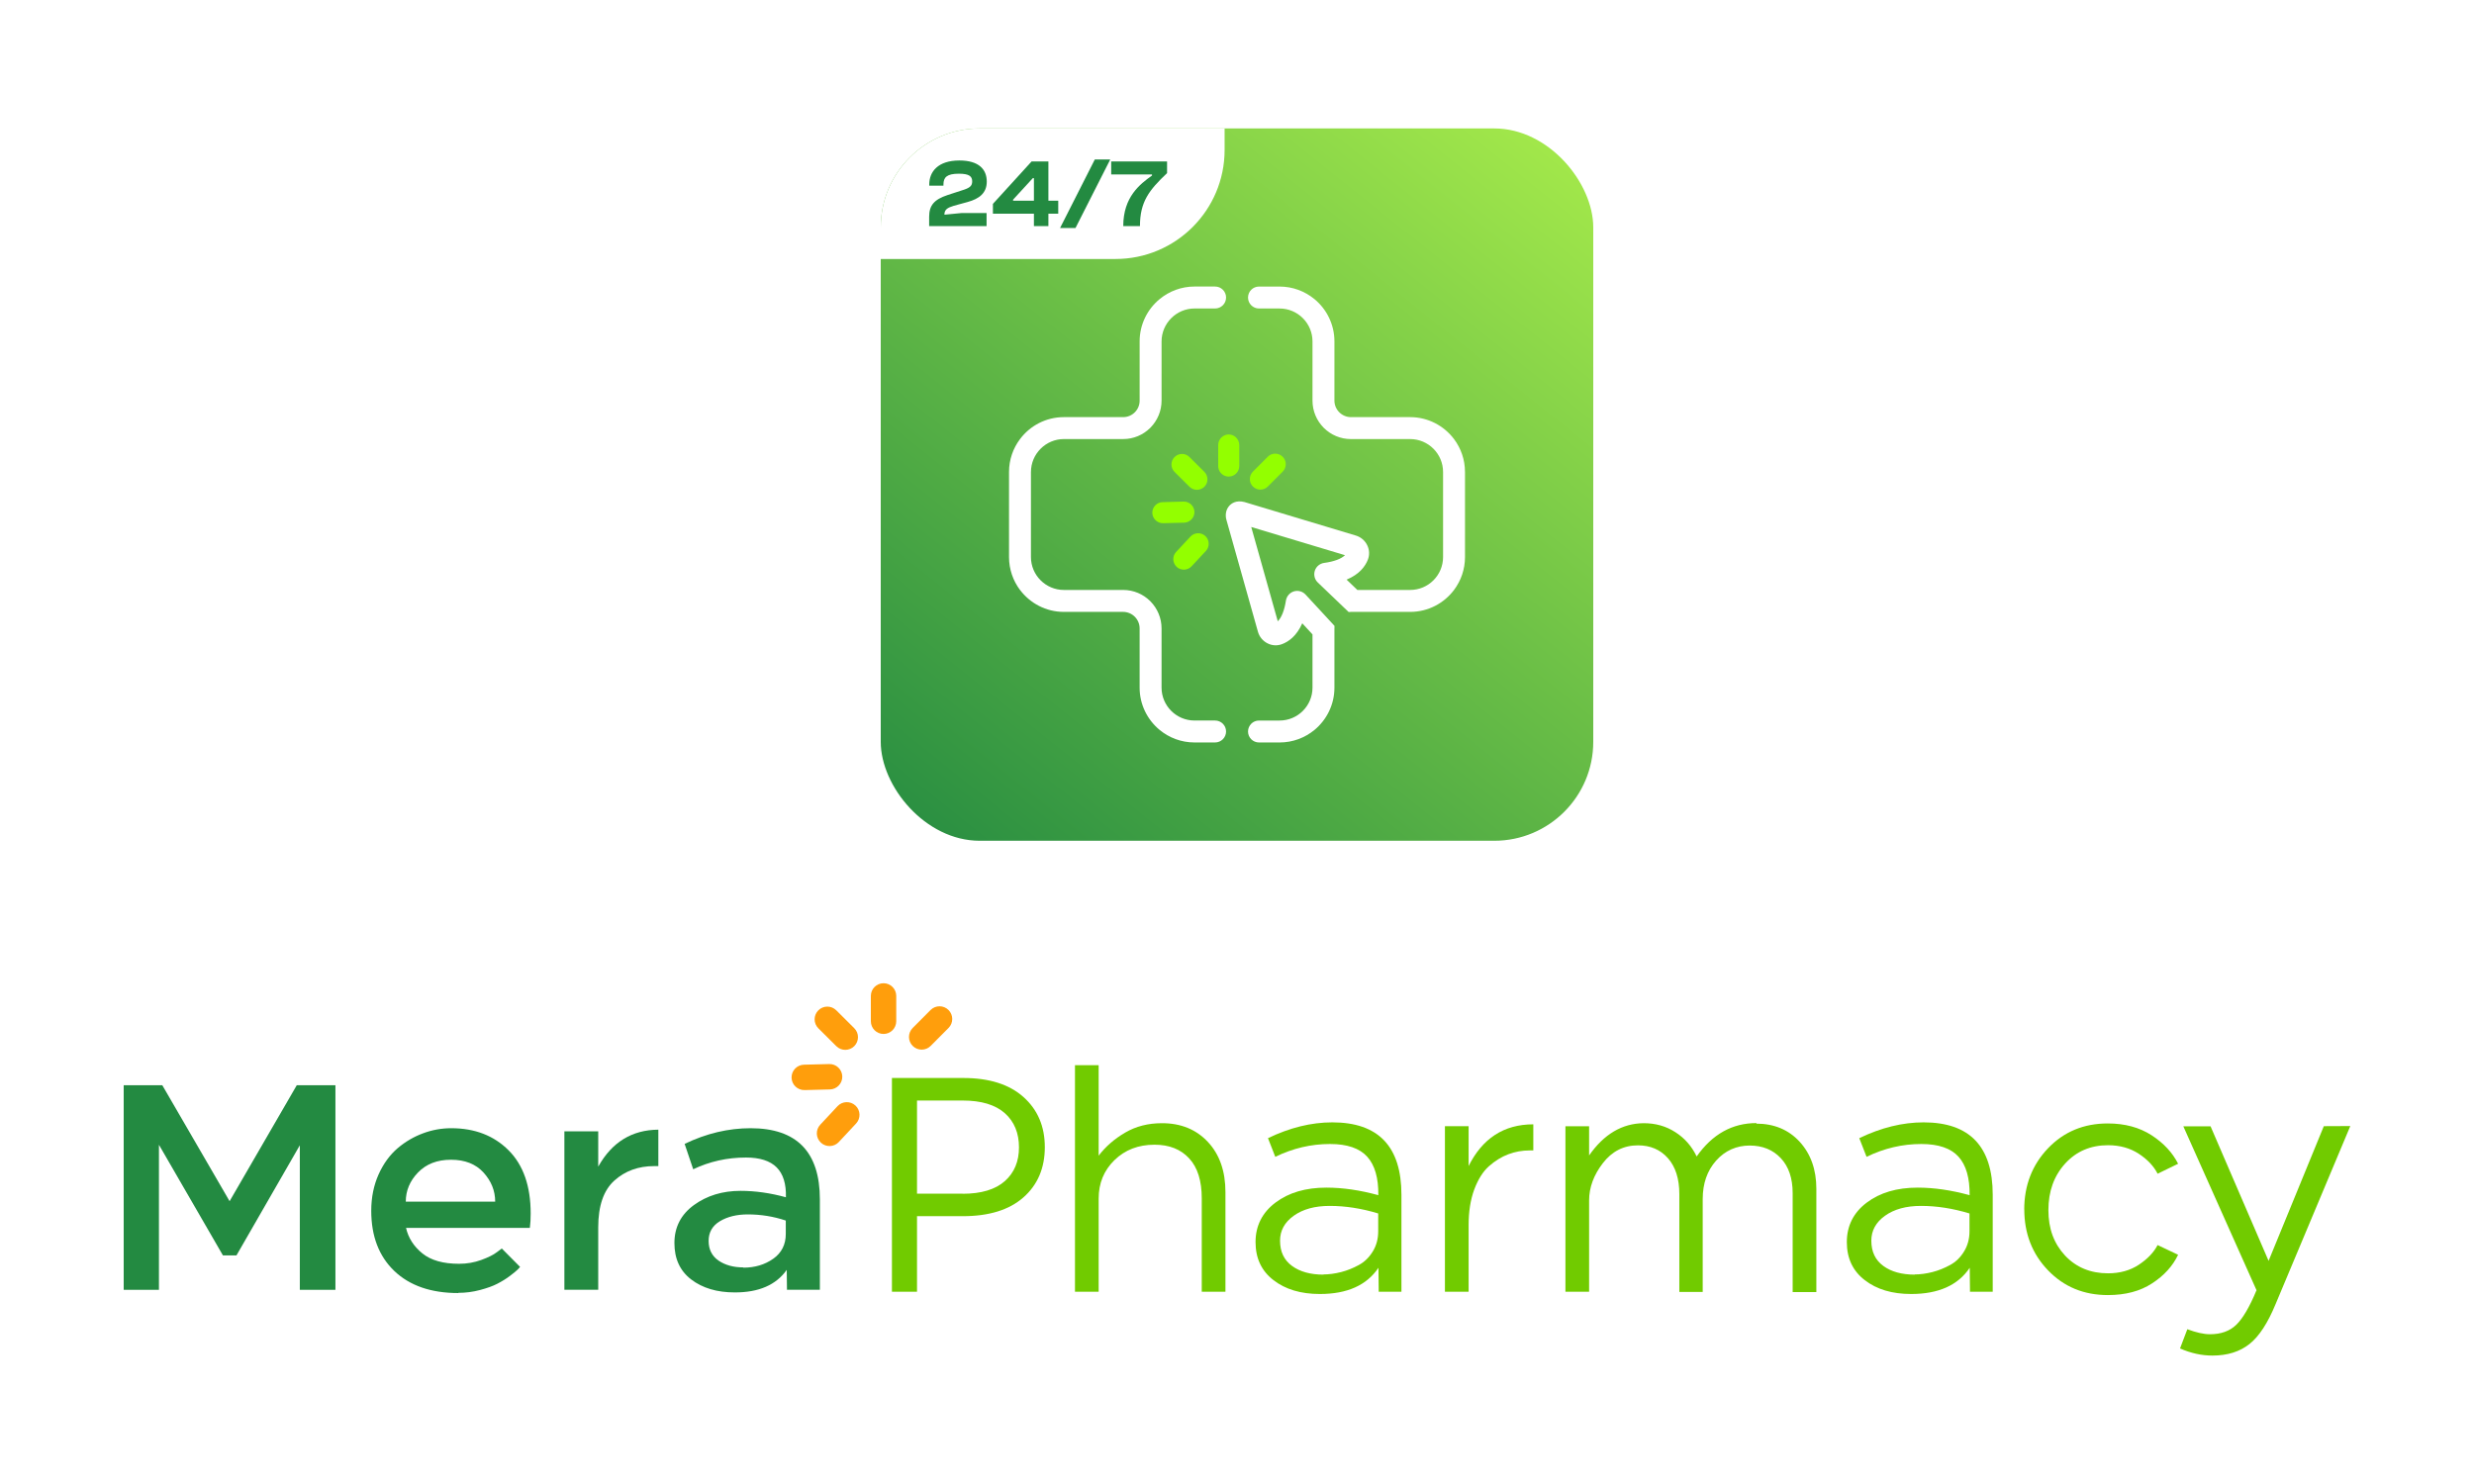 <svg width="200" height="120" viewBox="0 0 200 120" fill="none" xmlns="http://www.w3.org/2000/svg">
<rect width="200" height="120" fill="white"/>
<g clip-path="url(#clip0_655_37)">
<path d="M128.8 10.386H71.2V67.986H128.8V10.386Z" fill="url(#paint0_linear_655_37)"/>
<path d="M71.2 10.386H98.998V12.128C98.998 16.992 95.047 20.942 90.184 20.942H71.2V10.386Z" fill="white"/>
<path d="M75.113 18.28V17.532C75.113 16.611 75.511 16.135 76.611 15.769L77.953 15.332C78.421 15.169 78.592 15.012 78.592 14.67C78.592 14.273 78.373 14.046 77.516 14.046C76.557 14.046 76.269 14.334 76.269 14.911V15.012H75.122V14.911C75.122 13.897 75.817 12.977 77.555 12.977C79.131 12.977 79.771 13.694 79.771 14.685C79.771 15.614 79.162 16.073 78.234 16.331L77.096 16.643C76.589 16.799 76.347 16.948 76.347 17.361L77.712 17.229H79.756V18.282H75.115L75.113 18.28Z" fill="#238A41"/>
<path d="M83.583 18.281V17.282H80.268V16.486L83.396 13.054H84.753V16.229H85.549V17.282H84.753V18.281H83.583ZM83.583 16.229V14.404H83.497L81.898 16.144V16.229H83.583Z" fill="#238A41"/>
<path d="M85.697 18.436L88.504 12.898H89.752L86.944 18.436H85.697Z" fill="#238A41"/>
<path d="M90.805 18.281C90.805 15.933 92.145 14.896 93.129 14.193V14.108H89.83V13.055H94.346V13.999C92.895 15.372 92.155 16.315 92.155 18.281H90.806H90.805Z" fill="#238A41"/>
<path d="M100.183 35.987V37.686C100.183 38.154 99.799 38.537 99.332 38.537C99.257 38.537 99.183 38.527 99.115 38.508C98.75 38.413 98.48 38.079 98.48 37.686V35.987C98.48 35.593 98.75 35.26 99.115 35.16C99.183 35.142 99.257 35.131 99.332 35.131C99.566 35.131 99.779 35.227 99.931 35.383C100.086 35.54 100.183 35.752 100.183 35.987Z" fill="#93FF00"/>
<path d="M97.365 39.358C97.031 39.691 96.489 39.691 96.159 39.361L94.953 38.162C94.619 37.833 94.619 37.289 94.95 36.959C95.117 36.792 95.337 36.707 95.557 36.707C95.777 36.707 95.99 36.789 96.156 36.956L97.362 38.155C97.691 38.485 97.696 39.028 97.365 39.358Z" fill="#93FF00"/>
<path d="M96.56 41.387C96.57 41.86 96.198 42.249 95.729 42.264L94.03 42.307C93.562 42.317 93.168 41.945 93.153 41.476V41.455C93.153 40.998 93.522 40.614 93.984 40.604L95.683 40.558C96.156 40.547 96.545 40.92 96.56 41.388V41.387Z" fill="#93FF00"/>
<path d="M97.486 44.552L96.326 45.794C96.007 46.138 95.464 46.156 95.12 45.837C94.943 45.669 94.85 45.439 94.85 45.212C94.85 45.002 94.925 44.797 95.077 44.634L96.237 43.389C96.556 43.048 97.099 43.027 97.444 43.346C97.784 43.669 97.805 44.208 97.486 44.552Z" fill="#93FF00"/>
<path d="M103.943 37.534C103.943 37.754 103.858 37.971 103.694 38.138L102.495 39.34C102.166 39.673 101.622 39.678 101.289 39.344C100.956 39.014 100.956 38.471 101.285 38.138L102.485 36.935C102.814 36.601 103.358 36.601 103.691 36.932C103.858 37.099 103.943 37.315 103.943 37.535V37.534Z" fill="#93FF00"/>
<path d="M83.342 38.165V45.043C83.342 46.512 84.538 47.705 86.003 47.705H90.796C91.641 47.705 92.407 48.042 92.968 48.592C92.982 48.605 92.997 48.624 93.014 48.638C93.56 49.199 93.901 49.968 93.901 50.813V55.602C93.901 57.07 95.097 58.263 96.562 58.263H98.229C98.719 58.263 99.116 58.66 99.116 59.15C99.116 59.639 98.719 60.037 98.229 60.037H96.562C95.491 60.037 94.505 59.653 93.739 59.018C92.756 58.203 92.128 56.975 92.128 55.602V50.813C92.128 50.078 91.529 49.479 90.794 49.479H86.005C84.557 49.479 83.27 48.779 82.461 47.705H82.457C81.901 46.963 81.57 46.041 81.57 45.043V38.165C81.57 37.168 81.9 36.246 82.461 35.504C83.269 34.425 84.557 33.73 86.005 33.73H90.799C91.533 33.73 92.129 33.134 92.129 32.399V27.606C92.129 26.232 92.757 25.002 93.743 24.189C94.509 23.554 95.496 23.17 96.563 23.17H98.23C98.72 23.17 99.117 23.568 99.117 24.057C99.117 24.547 98.72 24.945 98.23 24.945H96.563C95.102 24.945 93.902 26.144 93.902 27.606V32.395C93.902 33.242 93.561 34.008 93.015 34.569C92.998 34.583 92.983 34.602 92.969 34.615C92.408 35.165 91.642 35.503 90.798 35.503H86.004C84.542 35.503 83.343 36.702 83.343 38.164L83.342 38.165Z" fill="white"/>
<path d="M118.432 38.165V45.044C118.432 46.04 118.102 46.963 117.545 47.705C116.733 48.783 115.445 49.479 113.997 49.479H109.207C109.154 49.479 109.101 49.482 109.051 49.489H109.026L107.621 48.145L106.528 47.098C106.276 46.857 106.184 46.487 106.291 46.151C106.397 45.817 106.692 45.569 107.04 45.52C107.835 45.413 108.423 45.194 108.732 44.895L101.151 42.614L103.297 50.238C103.602 49.936 103.833 49.351 103.954 48.568C104.007 48.22 104.259 47.926 104.592 47.822C104.933 47.716 105.294 47.816 105.539 48.075L106.567 49.185L107.88 50.608V50.743C107.876 50.763 107.876 50.789 107.876 50.809V55.603C107.876 56.976 107.252 58.203 106.269 59.02C105.5 59.655 104.517 60.038 103.442 60.038H101.779C101.289 60.038 100.891 59.641 100.891 59.151C100.891 58.906 100.991 58.687 101.151 58.523C101.311 58.363 101.534 58.264 101.779 58.264H103.442C104.914 58.264 106.103 57.072 106.103 55.603V51.299L105.276 50.402C104.822 51.43 104.172 51.891 103.63 52.09C103.25 52.232 102.825 52.208 102.463 52.019C102.087 51.831 101.806 51.49 101.693 51.086L99.15 42.053C99.051 41.737 99.054 41.245 99.39 40.886C99.561 40.705 99.933 40.432 100.579 40.591L100.622 40.602L109.605 43.305C110.01 43.426 110.347 43.713 110.528 44.09C110.709 44.455 110.727 44.881 110.578 45.257C110.368 45.796 109.897 46.439 108.861 46.871L109.73 47.705H113.998C115.47 47.705 116.659 46.513 116.659 45.044V38.165C116.659 36.7 115.467 35.504 113.998 35.504H109.208C108.363 35.504 107.597 35.166 107.036 34.617C107.022 34.6 107.004 34.585 106.987 34.568C106.441 34.006 106.103 33.24 106.103 32.396V27.607C106.103 26.142 104.911 24.946 103.442 24.946H101.779C101.289 24.946 100.891 24.549 100.891 24.059C100.891 23.815 100.991 23.591 101.151 23.431C101.311 23.271 101.534 23.172 101.779 23.172H103.442C104.513 23.172 105.496 23.555 106.266 24.19C107.248 25.002 107.876 26.234 107.876 27.607V32.396C107.876 33.131 108.48 33.73 109.21 33.73H113.996C115.442 33.73 116.73 34.426 117.544 35.504C118.1 36.246 118.431 37.167 118.431 38.165H118.432Z" fill="white"/>
</g>
<g clip-path="url(#clip1_655_37)">
<path d="M72.453 80.533C72.453 79.966 71.994 79.507 71.427 79.507C70.86 79.507 70.4 79.966 70.4 80.533V82.581C70.4 83.148 70.86 83.608 71.427 83.608C71.994 83.608 72.453 83.148 72.453 82.581V80.533Z" fill="#FF9E0C"/>
<path d="M67.605 81.696C67.203 81.296 66.553 81.298 66.153 81.7C65.754 82.102 65.755 82.752 66.157 83.152L67.609 84.596C68.011 84.996 68.661 84.994 69.061 84.592C69.461 84.19 69.459 83.54 69.057 83.141L67.605 81.696Z" fill="#FF9E0C"/>
<path d="M67.038 86.042L64.991 86.094C64.424 86.109 63.977 86.58 63.991 87.147C64.005 87.713 64.477 88.161 65.043 88.147L67.091 88.095C67.657 88.08 68.105 87.609 68.091 87.042C68.076 86.476 67.605 86.028 67.038 86.042Z" fill="#FF9E0C"/>
<path d="M67.706 89.449L66.309 90.947C65.922 91.361 65.945 92.011 66.36 92.397C66.774 92.784 67.424 92.762 67.81 92.347L69.207 90.85C69.594 90.435 69.572 89.785 69.157 89.399C68.742 89.012 68.093 89.035 67.706 89.449Z" fill="#FF9E0C"/>
<path d="M75.226 81.674L73.781 83.126C73.382 83.528 73.383 84.178 73.785 84.578C74.187 84.977 74.837 84.976 75.237 84.574L76.681 83.122C77.081 82.72 77.079 82.07 76.677 81.67C76.275 81.27 75.626 81.272 75.226 81.674Z" fill="#FF9E0C"/>
<path d="M27.117 87.755V104.297H24.238V92.61L19.116 101.515H18.022L12.849 92.569V104.297H10V87.755H13.121L18.561 97.132L23.991 87.755H27.112H27.117Z" fill="#238A41"/>
<path d="M37.049 104.549L37.038 104.559C34.847 104.559 33.122 103.963 31.875 102.773C30.633 101.582 30.012 99.96 30.012 97.907C30.012 96.824 30.212 95.844 30.607 94.961C31.003 94.083 31.521 93.38 32.152 92.841C32.768 92.318 33.456 91.917 34.205 91.64C34.934 91.368 35.694 91.23 36.479 91.23C38.378 91.23 39.923 91.825 41.114 93.016C42.304 94.206 42.9 95.91 42.9 98.123C42.9 98.569 42.879 98.959 42.833 99.293H32.825C33.009 100.104 33.451 100.792 34.149 101.356C34.842 101.916 35.832 102.193 37.115 102.193C37.742 102.193 38.337 102.09 38.902 101.885C39.466 101.679 39.892 101.469 40.169 101.253L40.565 100.956L42.043 102.444C41.981 102.516 41.92 102.593 41.843 102.665C41.74 102.768 41.54 102.932 41.237 103.163C40.934 103.394 40.595 103.604 40.21 103.804C39.856 103.989 39.389 104.158 38.809 104.312C38.234 104.466 37.649 104.543 37.044 104.543L37.049 104.549ZM36.464 93.78H36.453C35.34 93.78 34.457 94.124 33.795 94.807C33.133 95.49 32.804 96.28 32.804 97.168H40.031C40.031 96.285 39.713 95.5 39.081 94.807C38.455 94.124 37.583 93.78 36.469 93.78H36.464Z" fill="#238A41"/>
<path d="M48.366 94.309V94.33C49.47 92.359 51.086 91.363 53.221 91.348V94.294H52.878C51.605 94.294 50.532 94.684 49.665 95.464C48.797 96.244 48.361 97.507 48.361 99.247V104.292H45.625V91.481H48.361V94.304L48.366 94.309Z" fill="#238A41"/>
<path d="M63.63 104.297L63.62 104.318C63.62 104.01 63.62 103.732 63.61 103.491C63.605 103.25 63.6 102.978 63.6 102.685C62.737 103.907 61.336 104.513 59.396 104.508C57.964 104.508 56.789 104.158 55.875 103.46C54.972 102.768 54.52 101.787 54.52 100.514C54.52 99.242 55.044 98.21 56.096 97.445C57.148 96.68 58.406 96.295 59.868 96.295C61.059 96.295 62.281 96.47 63.533 96.814C63.564 95.731 63.312 94.925 62.784 94.396C62.255 93.868 61.428 93.601 60.31 93.601C58.785 93.601 57.364 93.919 56.039 94.55L55.346 92.497C57.107 91.65 58.883 91.23 60.674 91.23C64.411 91.23 66.279 93.149 66.279 96.988V104.292H63.63V104.297ZM60.099 102.485L60.089 102.506C61.023 102.506 61.829 102.265 62.506 101.787C63.184 101.31 63.523 100.638 63.523 99.78V98.697C62.532 98.364 61.505 98.2 60.453 98.2C59.565 98.2 58.811 98.384 58.2 98.749C57.589 99.118 57.286 99.647 57.286 100.34C57.286 101.033 57.553 101.561 58.082 101.931C58.621 102.3 59.293 102.485 60.099 102.485Z" fill="#238A41"/>
<path d="M77.868 87.169C79.968 87.169 81.589 87.683 82.734 88.704C83.889 89.736 84.464 91.086 84.464 92.764C84.464 94.442 83.889 95.808 82.734 96.824C81.579 97.84 79.947 98.343 77.832 98.343H74.132V104.451H72.104V87.169H77.868ZM77.832 96.521L77.822 96.531C79.326 96.531 80.465 96.187 81.235 95.505C81.995 94.827 82.375 93.919 82.375 92.774C82.375 91.63 81.995 90.695 81.235 90.018C80.465 89.335 79.331 88.992 77.832 88.992H74.132V96.521H77.832Z" fill="#71CB00"/>
<path d="M93.938 90.824C95.468 90.824 96.705 91.332 97.649 92.343C98.594 93.354 99.066 94.709 99.066 96.403V104.451H97.151V96.901C97.151 95.479 96.813 94.401 96.135 93.673C95.458 92.933 94.523 92.564 93.333 92.564C92.024 92.564 90.946 92.98 90.094 93.811C89.242 94.643 88.816 95.679 88.816 96.921V104.451H86.902V86.133H88.816V93.452C89.376 92.713 90.094 92.092 90.962 91.584C91.829 91.076 92.82 90.824 93.933 90.824H93.938Z" fill="#71CB00"/>
<path d="M111.446 104.451L111.456 104.441C111.456 104.087 111.456 103.768 111.446 103.486C111.441 103.204 111.435 102.881 111.435 102.516C110.481 103.933 108.905 104.636 106.698 104.636C105.158 104.636 103.911 104.261 102.951 103.517C101.981 102.773 101.499 101.746 101.499 100.437C101.499 99.129 102.038 98.051 103.11 97.245C104.178 96.439 105.548 96.034 107.227 96.034C108.551 96.034 109.947 96.239 111.425 96.644C111.441 95.254 111.143 94.217 110.527 93.534C109.911 92.851 108.91 92.507 107.519 92.507C105.99 92.507 104.517 92.851 103.095 93.544L102.505 92.035C104.27 91.183 106.005 90.757 107.704 90.757C111.43 90.757 113.293 92.708 113.293 96.614V104.451H111.451H111.446ZM106.996 103.065L106.975 103.055C107.437 103.055 107.92 102.988 108.428 102.86C108.905 102.737 109.382 102.547 109.86 102.285C110.311 102.039 110.686 101.674 110.979 101.192C111.271 100.715 111.415 100.176 111.415 99.565V98.123C110.075 97.717 108.772 97.512 107.494 97.512C106.293 97.512 105.328 97.779 104.589 98.307C103.849 98.836 103.48 99.508 103.48 100.324C103.48 101.218 103.803 101.895 104.45 102.367C105.086 102.834 105.938 103.07 106.996 103.07V103.065Z" fill="#71CB00"/>
<path d="M118.719 94.34H118.698C119.822 92.056 121.572 90.916 123.954 90.916V93.026H123.666C123.061 93.026 122.481 93.129 121.926 93.339C121.382 93.544 120.859 93.868 120.361 94.309C119.879 94.74 119.483 95.372 119.175 96.198C118.878 97.014 118.724 97.964 118.724 99.046V104.451H116.809V91.065H118.724V94.34H118.719Z" fill="#71CB00"/>
<path d="M142.005 90.824L141.969 90.86C143.417 90.86 144.587 91.348 145.485 92.323C146.383 93.308 146.835 94.576 146.835 96.126V104.482H144.92V96.48C144.92 95.279 144.602 94.34 143.966 93.657C143.329 92.975 142.488 92.631 141.441 92.631C140.394 92.631 139.454 93.036 138.731 93.853C138.007 94.668 137.648 95.705 137.648 96.963V104.467H135.759V96.557C135.759 95.32 135.451 94.35 134.835 93.652C134.219 92.959 133.413 92.615 132.412 92.615C131.257 92.615 130.313 93.098 129.574 94.058C128.835 95.018 128.465 96.023 128.465 97.066V104.456H126.551V91.071H128.465V93.432C129.666 91.712 131.134 90.84 132.879 90.824C133.839 90.824 134.691 91.066 135.441 91.553C136.195 92.035 136.765 92.692 137.16 93.514C138.423 91.717 140.034 90.814 142 90.814L142.005 90.824Z" fill="#71CB00"/>
<path d="M159.245 104.451L159.256 104.441C159.256 104.087 159.256 103.768 159.245 103.486C159.24 103.204 159.235 102.881 159.235 102.516C158.281 103.933 156.705 104.636 154.498 104.636C152.958 104.636 151.711 104.261 150.751 103.517C149.781 102.773 149.299 101.746 149.299 100.437C149.299 99.129 149.837 98.051 150.91 97.245C151.978 96.439 153.348 96.034 155.026 96.034C156.351 96.034 157.747 96.239 159.225 96.644C159.24 95.254 158.943 94.217 158.327 93.534C157.711 92.851 156.71 92.507 155.319 92.507C153.79 92.507 152.316 92.851 150.895 93.544L150.305 92.035C152.07 91.183 153.805 90.757 155.504 90.757C159.23 90.757 161.093 92.708 161.093 96.614V104.451H159.251H159.245ZM154.796 103.065L154.775 103.055C155.237 103.055 155.719 102.988 156.228 102.86C156.705 102.737 157.182 102.547 157.66 102.285C158.111 102.039 158.486 101.674 158.778 101.192C159.071 100.715 159.215 100.176 159.215 99.565V98.123C157.875 97.717 156.571 97.512 155.293 97.512C154.092 97.512 153.127 97.779 152.388 98.307C151.649 98.836 151.28 99.508 151.28 100.324C151.28 101.218 151.603 101.895 152.25 102.367C152.886 102.834 153.738 103.07 154.796 103.07V103.065Z" fill="#71CB00"/>
<path d="M163.639 97.784V97.83C163.639 95.854 164.281 94.196 165.564 92.852C166.847 91.512 168.458 90.845 170.393 90.845C171.769 90.845 172.95 91.163 173.935 91.799C174.91 92.431 175.624 93.201 176.08 94.104L174.423 94.91C174.109 94.294 173.601 93.755 172.903 93.298C172.205 92.841 171.374 92.605 170.414 92.605C169.003 92.605 167.843 93.103 166.944 94.094C166.046 95.084 165.594 96.337 165.594 97.851C165.594 99.365 166.046 100.566 166.944 101.531C167.843 102.485 169.003 102.963 170.414 102.963C171.374 102.963 172.205 102.732 172.903 102.27C173.601 101.808 174.109 101.279 174.423 100.679L176.08 101.464C175.644 102.378 174.941 103.153 173.971 103.779C173.011 104.41 171.82 104.723 170.399 104.723C168.464 104.723 166.852 104.061 165.569 102.727C164.286 101.397 163.644 99.75 163.644 97.779L163.639 97.784Z" fill="#71CB00"/>
<path d="M187.855 91.065L190 91.055L183.969 105.432C183.333 106.982 182.624 108.07 181.849 108.68C181.064 109.302 180.068 109.615 178.852 109.615C177.99 109.615 177.117 109.425 176.234 109.04L176.825 107.485C177.538 107.751 178.149 107.89 178.657 107.89C179.54 107.89 180.248 107.639 180.777 107.13C181.305 106.622 181.849 105.698 182.404 104.364L182.424 104.343L176.501 91.076H178.703L183.394 101.957L187.855 91.076V91.065Z" fill="#71CB00"/>
</g>
<defs>
<linearGradient id="paint0_linear_655_37" x1="125.627" y1="7.093" x2="70.934" y2="75.584" gradientUnits="userSpaceOnUse">
<stop stop-color="#A8EC4B"/>
<stop offset="0.95" stop-color="#238A41"/>
</linearGradient>
<clipPath id="clip0_655_37">
<rect x="71.2" y="10.386" width="57.6" height="57.6" rx="8" fill="white"/>
</clipPath>
<clipPath id="clip1_655_37">
<rect width="180" height="30.108" fill="white" transform="translate(10 79.507)"/>
</clipPath>
</defs>
</svg>

